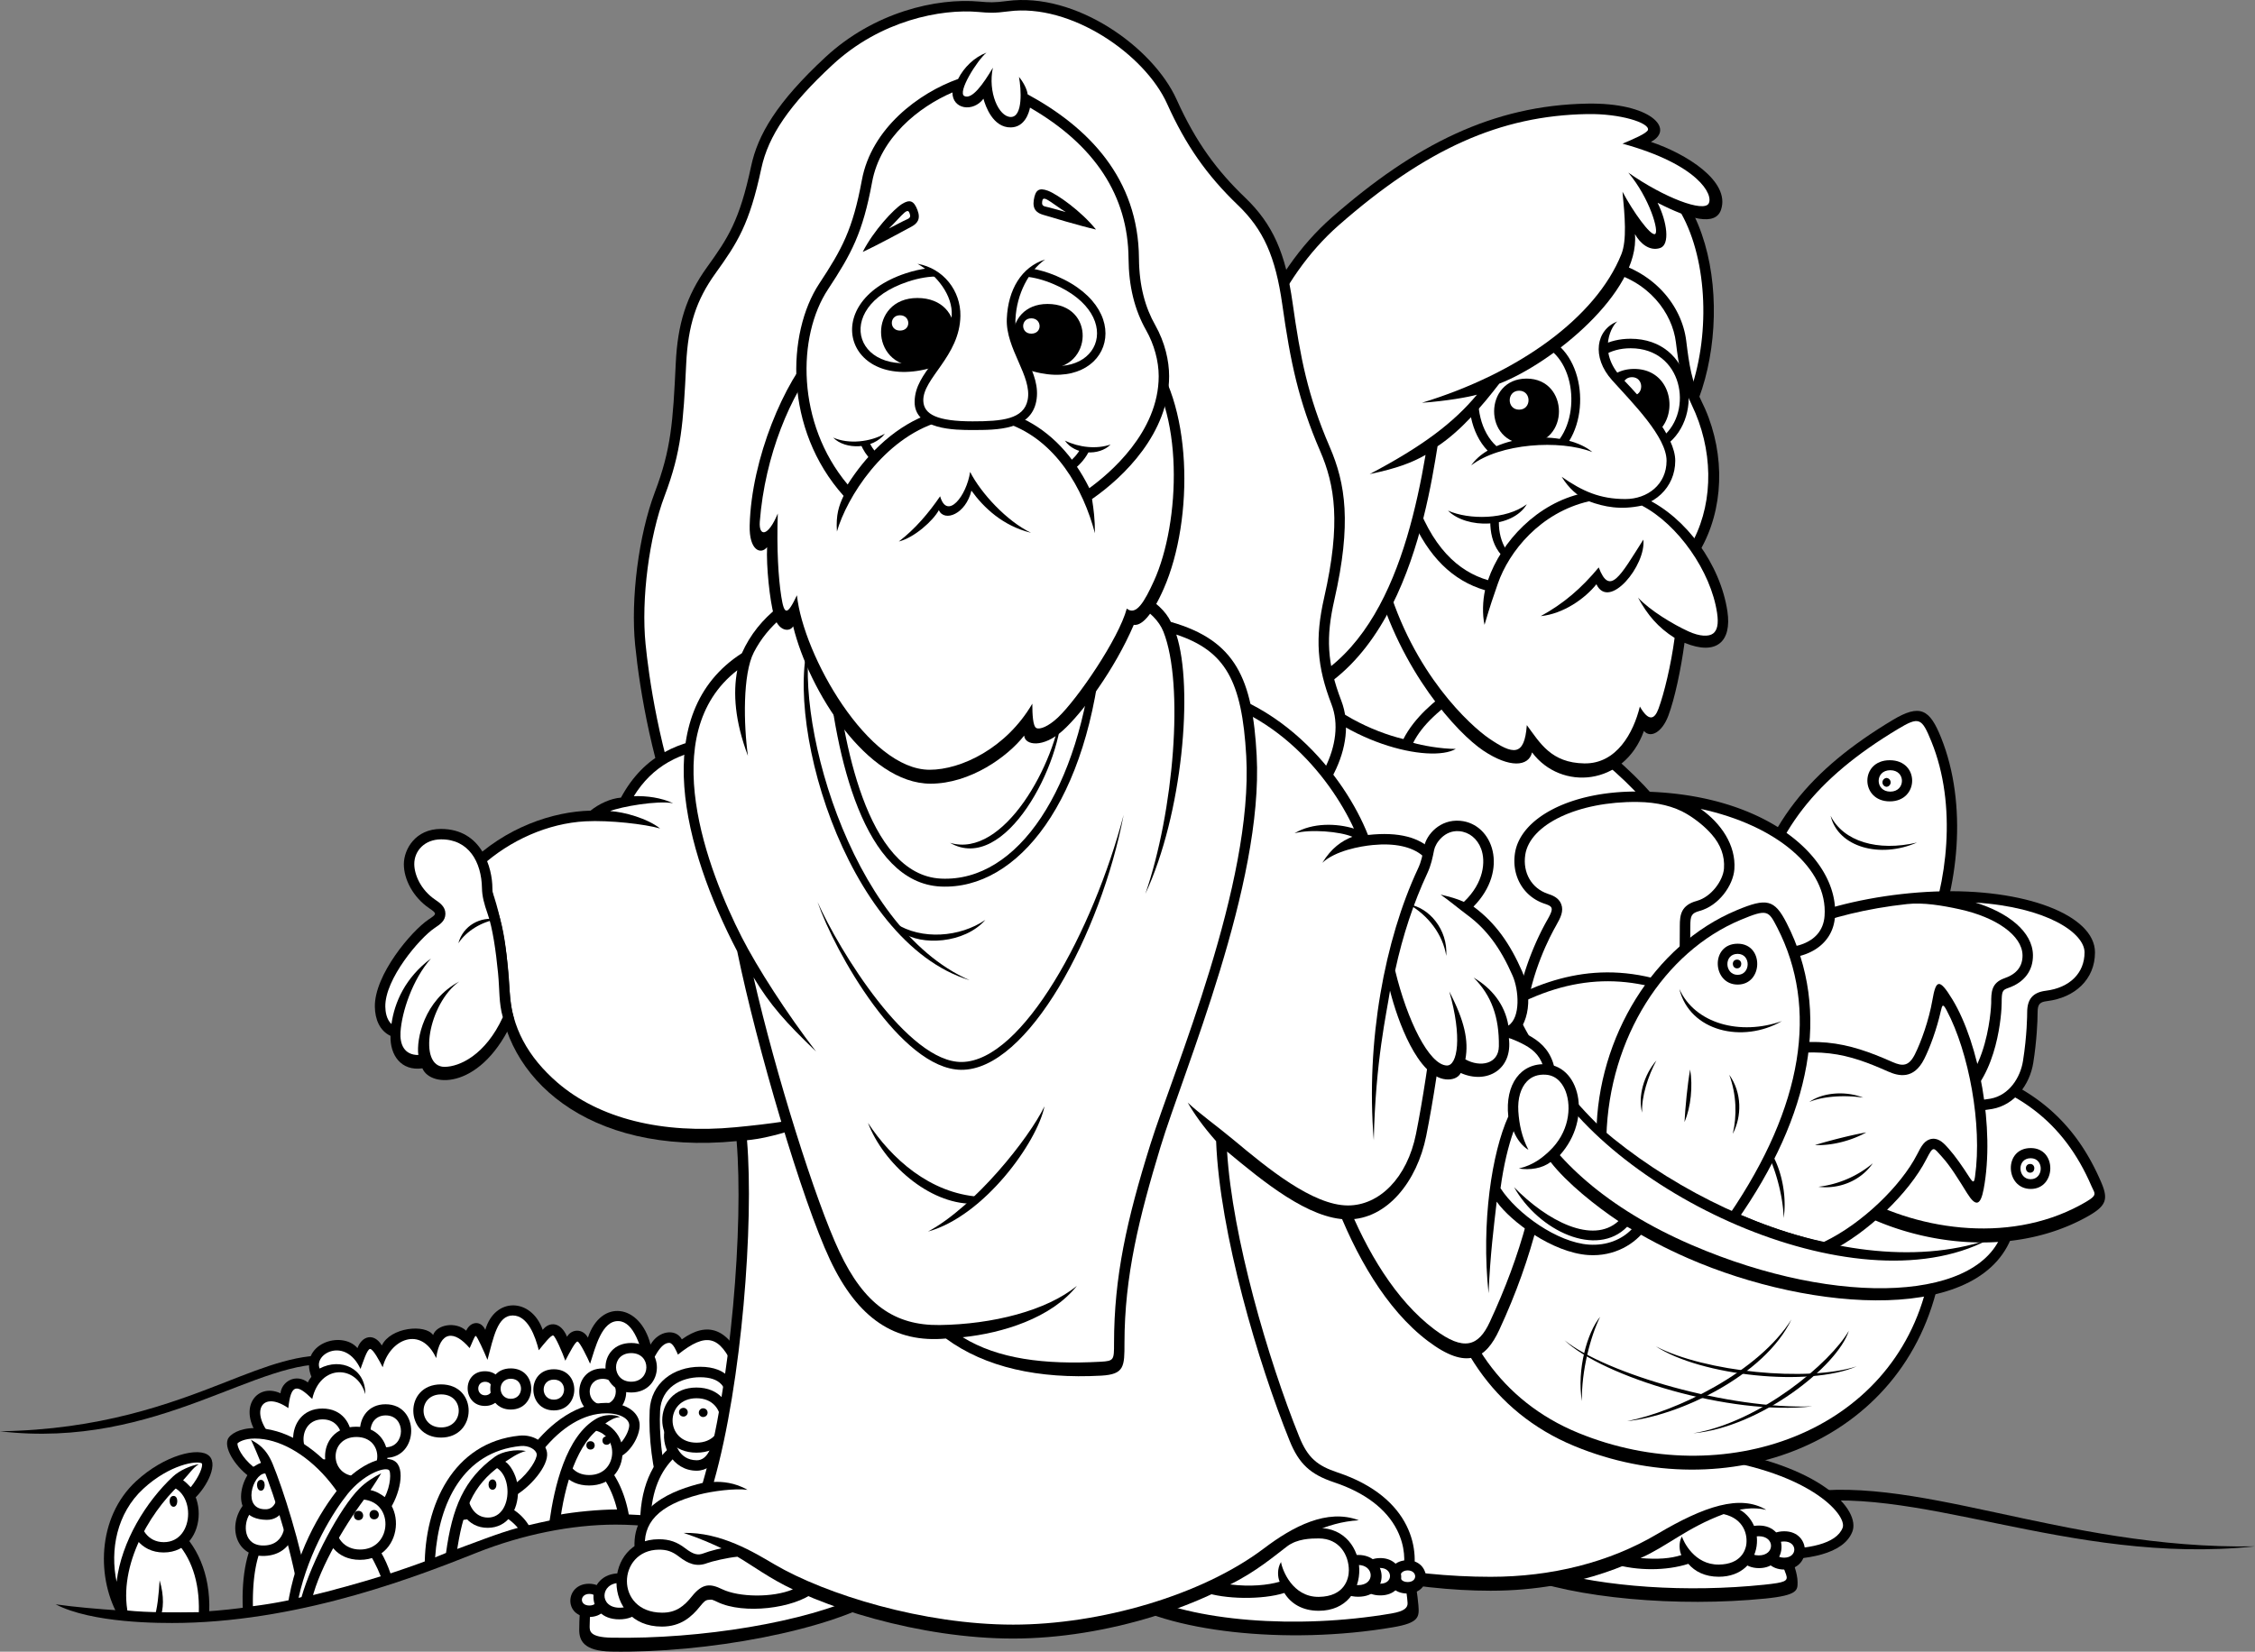 <svg xmlns="http://www.w3.org/2000/svg" width="288" height="211.007"><rect width="100%" height="100%" fill="#808080" stroke="none"/><path d="M34.734 204.831c-3.672.637-7.504 1.082-11.406 1.164-3.773.082-11.555-.371-16.219-1.039 4.614 2.402 13.192 2.437 16.25 2.371 15.786-.336 30.489-6.172 37.559-8.98 5.805-2.305 12.098-3.575 17.723-3.575 6.226 0 14.718 1.61 19.34 3.664l.542-1.218c-1.582-.703-3.527-1.371-5.644-1.91l2.2-20.754c-2-5-4.774-5.778-7.997-3.446-.777-1.441-2.996-1.11-3.996.668-1.336-5.222-6.332-5.886-8-.89-.664-1.22-2.11-1.11-2.664-.11-.777-1.886-2.223-2-3.11-.886-1.445-4.114-6.109-4.223-7.332 0-.554-1.223-1.886-1.114-2.44.109-1.337-1.223-3.778-.777-4.224.555-1-1.442-5.441-1-6.55 1.332-1-1.664-2.555-1.22-3.11.336-2-2.332-7.554-.555-5.886 3.664-.168.222-.336.445-.446.722-1.5-1.164-3.332-.164-3.5 1.39-3.11-1.444-5.773 2.11-2.332 6.11.39 4 .91 16.223 1.242 20.723"/><path d="M0 182.85c12.785-.21 21.55-3.43 28.809-6.28 5.222-2.055 9.73-3.829 13.949-3.305l-.14 1.105c-9.478-1.187-22.33 10.852-42.618 8.48"/><path fill="#fff" d="M91.527 195.01c-4.265-.976-9.043-1.57-12.886-1.57-5.664 0-12.04 1.215-18.215 3.668-5.02 1.992-13.93 5.532-24.309 7.492l-1.347-20.937c-2.942-3.332-1.332-6.11 2.054-3.777.332-3.164 1.114-3.055 3.055-1.164 1-4.5 5.719-4.391 6.773-.614.059-3.277-3.105-4.722-5.828-3.277-.777-1.887 3.278-4.11 5.219.055.277-.72.836-2.555 1.223-2.555.386 0 1.222 1.555 1.609 2.336.89-3.559 4.887-5.39 6.832-1.168.5-3.555 2.332-3.555 4.273-1.277.282-.555.614-1.555.782-1.555.164 0 1.11 2.11 1.496 3.055.777-2.891 1.277-5.668 3.222-5.668 1.942 0 2.887 2.668 3.333 4.445.667-.832 1.554-1.945 1.832-1.89.277.058 1.222 2.277 1.554 3.222.555-1.055 1.278-2.445 1.555-2.445.277 0 1.332 2.168 1.61 2.836.667-2.055 1.5-5.57 3.667-5.446 1.887.114 2.887 3.11 3.555 6.555.887-1.723 1.719-3.777 2.887-3.777.5 0 .941 1.113 1.109 1.5 3.664-2.942 5.332-2.387 7.164 1.668l-2.219 20.289"/><path d="M41.18 179.944c-5.07 0-4.914 7.832 0 7.832s5.066-7.832 0-7.832"/><path fill="#fff" d="M41.21 181.327c-3.312 0-3.21 5.121 0 5.121 3.212 0 3.313-5.12 0-5.12"/><path d="M49.242 179.397c-4.433 0-4.297 6.848 0 6.848s4.434-6.848 0-6.848"/><path fill="#fff" d="M49.266 180.82c-2.637 0-2.555 4.07 0 4.07 2.55 0 2.632-4.07 0-4.07"/><path d="M45.5 182.265c-5.395 0-5.227 7.66 0 7.66 5.23 0 5.395-7.66 0-7.66"/><path fill="#fff" d="M45.523 183.577c-3.601 0-3.492 5.004 0 5.004 3.497 0 3.606-5.004 0-5.004"/><path d="M56.32 176.858c-4.785 0-4.636 6.797 0 6.797 4.64 0 4.785-6.797 0-6.797"/><path fill="#fff" d="M56.344 178.136c-3.043 0-2.95 4.222 0 4.222 2.945 0 3.039-4.222 0-4.222"/><path d="M61.934 175.179c-2.989 0-2.895 4.433 0 4.433 2.894 0 2.988-4.433 0-4.433"/><path fill="#fff" d="M61.96 176.526c-1.19 0-1.151 1.727 0 1.727 1.15 0 1.188-1.727 0-1.727"/><path d="M65.234 174.815c-3.539 0-3.43 5.258 0 5.258 3.434 0 3.543-5.258 0-5.258"/><path fill="#fff" d="M65.238 176.136c-1.761 0-1.71 2.566 0 2.566 1.711 0 1.77-2.566 0-2.566"/><path d="M70.734 174.925c-3.543 0-3.433 5.258 0 5.258 3.43 0 3.54-5.258 0-5.258"/><path fill="#fff" d="M70.738 176.249c-1.765 0-1.71 2.562 0 2.562 1.711 0 1.766-2.562 0-2.562"/><path d="M76.98 174.82c-4.058 0-3.933 6.023 0 6.023 3.934 0 4.06-6.024 0-6.024"/><path fill="#fff" d="M76.98 176.151c-2.253 0-2.187 3.274 0 3.274 2.188 0 2.258-3.274 0-3.274"/><path d="M80.613 171.57c-4.445 0-4.308 6.323 0 6.323 4.309 0 4.446-6.324 0-6.324"/><path fill="#fff" d="M80.617 172.862c-2.625 0-2.543 3.653 0 3.653 2.54 0 2.621-3.653 0-3.653"/><path d="M89.414 174.608c-3.441 0-6.273 2.114-6.441 5.555-.168 3.445.386 7.723 1.277 10.277l7.887.168c1.054-3.277 1.722-7.062 2-11.054.191-2.832-1.168-4.946-4.723-4.946"/><path fill="#fff" d="M89.414 175.944c-2.441 0-4.969 1.324-5.11 4.285-.14 2.856.247 6.418.934 8.899l5.914.125c.84-2.895 1.391-6.258 1.653-9.793.168-2.246-.813-3.516-3.39-3.516"/><path d="M86.137 184.44c-2.278 1.723-4.328 4.723-4.387 10.055 2.89.113 8.164.836 10.61 1.336.554-3.223.94-7.223.163-11.168l-6.386-.223"/><path fill="#fff" d="m91.39 185.96-4.8-.168c-2.028 1.7-3.184 4.203-3.445 7.453 2.457.184 5.757.617 8.109 1.023.445-3.12.488-5.859.137-8.308"/><path d="M84.973 182.331c-.723 2.223.886 5.555 3.996 5.555 2.445 0 3.722-2.887 3.39-5.555h-7.386"/><path fill="#fff" d="M86.145 183.663c.039.598.48 2.852 2.824 2.89 1.472.024 2.008-1.972 2.086-2.89h-4.91"/><path d="M88.953 177.26c-5.832 0-5.832 8.321 0 8.321 5.836 0 5.836-8.32 0-8.32"/><path fill="#fff" d="M88.96 178.628c-4.081 0-4.081 5.676 0 5.676 4.08 0 4.08-5.676 0-5.676"/><path d="M87.324 180.972c-.8 0-.8-1.114 0-1.114a.559.559 0 0 1 0 1.114m2.446.054a.558.558 0 0 1 0-1.113c.8 0 .8 1.113 0 1.113m-17.957 6.637c-1.114 1.89-1.946 5.168-2.114 7.61 2.223-.723 7.942-1.278 10.719-1.055-.277-2.164-1.11-4.832-2.664-6.72l-5.942.165"/><path fill="#fff" d="M78.809 192.835c-.368-1.512-.961-2.914-1.707-3.988l-4.473.128c-.578 1.215-1.082 2.91-1.371 4.563 2.21-.406 5.226-.691 7.55-.703"/><path d="M75.234 181.405c-5.379 0-5.691 8.371 0 8.371 5.688 0 5.688-8.37 0-8.37"/><path fill="#fff" d="M75.246 182.67c-3.707 0-3.922 5.77 0 5.77s3.922-5.77 0-5.77"/><path d="M75.41 185.183c-.683 0-.722-1.067 0-1.067.723 0 .723 1.067 0 1.067m2.055-.61c-.684 0-.723-1.066 0-1.066.722 0 .722 1.066 0 1.066"/><path d="M81.695 181.999c-.054-1.399-1.441-2.777-4.273-2.777-7.168 0-13.61 9.496-14.496 17.828 2.453-.801 5.828-1.66 8.543-2.207.61-5.164 2.285-10.68 5.508-12.68.886.5 1.941 2.223 1.832 4.113 1.664-.558 2.941-2.836 2.886-4.277"/><path fill="#fff" d="M76.273 181.179c.856-.465 2.145-.551 2.922-.145-.664.04-1.258.371-1.886.816.777.407 1.703 1.274 2.035 2.422.68-.812 1.039-1.738 1.02-2.222-.028-.746-1.048-1.496-2.942-1.496-5.86 0-11.274 7.394-13.063 15.21 2.075-.734 3.954-1.109 5.836-1.515.578-4.059 2.032-10.86 6.078-13.07"/><path d="M67.906 195.589c-.668-1.594-2.183-2.961-3.851-3.406l-5.664.738c-1.184 1.074-1.961 3.965-1.926 6.554 3-1.109 8.887-3.183 11.441-3.886"/><path fill="#fff" d="M66.137 195.186c-.602-.726-1.492-1.406-2.192-1.644l-4.894.637c-.465.64-.985 2.296-1.196 3.902 2.497-.898 5.758-2.215 8.282-2.895"/><path d="M62.281 185.925c-5.222 0-5.222 9.258 0 9.258 5.223 0 5.11-9.258 0-9.258"/><path fill="#fff" d="M62.32 187.222c-3.48 0-3.48 6.652 0 6.652 3.367 0 3.297-6.652 0-6.652"/><path d="M62.91 189.003c-.687 0-.687 1.312 0 1.312.664 0 .653-1.312 0-1.312"/><path d="M65.535 191.218c2.11-1.11 4.559-3.942 4.332-5.63-.183-1.37-1.785-2.355-3.515-2.183-8.516.852-12.145 8.961-12.11 16.778 1.188-.41 3.113-1.149 4.035-1.485.817-5.738 2.04-8.922 5.703-11.515.852.925 1.407 2.37 1.555 4.035"/><path fill="#fff" d="M63.21 186.093c.927-.668 2.657-.985 3.954-.727-1.11.297-1.926.926-2.629 1.371.63.371 1.313 1.621 1.496 2.617 1.57-1.254 2.594-2.996 2.516-3.586-.078-.566-.996-1.144-2.063-1.035-7.332.73-10.425 7.254-10.91 14.223l1.39-.566c.79-5.762 2.278-9.422 6.247-12.297"/><path d="M32.992 195.772c-1.664 2.336-2.219 6.336-1.941 10.446 3.554-.39 7.605-1.332 9.883-1.89-.11-2.056-1.442-6.942-3.72-9.056l-4.222.5"/><path fill="#fff" d="m36.71 196.675-2.933.347c-1.136 1.836-1.53 4.97-1.476 8.172a58.796 58.796 0 0 0 7.273-1.383c-.355-2.183-1.453-5.48-2.863-7.136"/><path d="M31.105 192.218c-2.109 2.722-1 6.722 2.72 6.554 3.663-.164 4.945-3.941 3-7.777l-5.72 1.223"/><path fill="#fff" d="M33.766 197.44c2.855-.105 2.93-3.226 2.27-4.91l-4.134.883c-.867 1.25-.863 4.129 1.864 4.027"/><path d="M33.77 186.831c-2.61.023-5.274 7.25.277 7.332 3.832.055 3.332-7.367-.277-7.332"/><path fill="#fff" d="M33.836 188.237c-1.566.07-3.004 4.696.168 4.574 2.082-.078 1.777-4.66-.168-4.574"/><path d="M22.941 195.495c2.5 2.336 4.164 6.277 3.723 11.332-3.055.055-8.055.113-11.61-.387-.831-3.39-.386-7.777 2.278-11.5l5.61.555"/><path fill="#fff" d="M25.395 205.96c.113-3.98-1.024-7.098-3.06-9.184l-4.339-.43c-1.89 2.704-2.324 6.368-1.824 9.387 2.766.297 6.21.266 9.223.227"/><path d="M20.902 188.44c-6.039 0-5.972 9.891 0 9.891 5.97 0 5.97-9.89 0-9.89"/><path fill="#fff" d="M20.918 189.757c-4.2 0-4.148 7.258 0 7.258s4.148-7.258 0-7.258"/><path d="M22.164 191.108c-.723 0-.61 1.387 0 1.387s.668-1.387 0-1.387m11.164-2.054c-.723 0-.613 1.386 0 1.386.61 0 .664-1.386 0-1.386"/><path d="M24.441 191.776c1.664-1.281 3.555-4.558 2.278-5.777-1.278-1.223-5.723-.11-9.328 3.219-5.055 4.668-5.11 12.61-2.055 17.61H16.5c-1.664-6.22 2.332-13.333 6.496-17.22.668.778 1 1.332 1.445 2.168"/><path fill="#fff" d="M22.09 188.632c.86-.805 2.297-1.414 3.297-1.578-.836.554-1.114 1.109-2 2.054.332.223.582.5.972.887 1.125-1.398 1.578-2.684 1.426-3.039-.594-.398-4.098.11-7.492 3.242-3.39 3.133-4.258 7.828-3.402 11.879.613-5.16 3.773-10.246 7.199-13.445"/><path d="M20.441 206.772c.446-1.164.555-2.832-.054-4.886-.11 1.722-.278 3.722-.723 4.886h.777m27.731-4.702c-.223-10.368-8.145-19.63-15.621-19.63-2 0-3.25.82-3.48 1.485-.446 1.277 1.202 3.683 3.034 4.906l1.5-1.277c1.442 3.386 3.942 11.554 4.72 17.273l9.847-2.758"/><path fill="#fff" d="M34.828 187.03c-.855-2.074-1.965-2.625-2.777-3.105.46.96.886 2.015 1.277 2.96-.5.169-.703.391-.98.5-1.496-1.23-2.055-2.538-2.02-2.988.172-.175.863-.62 2.223-.62 6.078 0 13.543 7.628 14.238 17.296l-7.379 2.067c-.988-5.782-3.277-12.965-4.582-16.11"/><path d="M41.934 196.44c-1.778 1.5-3.278 4.555-3.887 8.5 2.777-.554 9.105-2.168 12.05-3.222-.554-1.887-1.445-3.778-2.722-5.168l-5.441-.11"/><path fill="#fff" d="M48.629 201.378c-.453-1.176-1.234-2.695-1.875-3.504l-4.309-.09c-1.144 1.156-2.258 3.746-2.851 6.082 2.593-.605 6.59-1.715 9.035-2.488"/><path d="M45.969 190.163c-5.91 0-5.989 9.11 0 9.11 5.984 0 6.285-9.11 0-9.11"/><path fill="#fff" d="M45.988 191.546c-4.16 0-4.21 6.41 0 6.41 4.215 0 4.426-6.41 0-6.41"/><path d="M45.781 194.206c-.773 0-.785-1.191 0-1.191.782 0 .82 1.191 0 1.191m2-.109c-.773 0-.785-1.192 0-1.192.782 0 .82 1.192 0 1.192"/><path d="M49.652 192.995c1.332-1.832 2.278-5.496.668-6.387-1.61-.89-4.886.852-6.941 3.387-2.61 3.223-5.664 8.5-6.664 15.277l3.11-.886c1-4.278 4.663-10.278 7.109-13.391 1.054.39 2.054 1.113 2.718 2"/><path fill="#fff" d="M45.883 190.175c-2.45 2.449-6.055 9.25-7.375 13.86l-.375.089c1.34-6.094 4.543-11.14 6.281-13.29 1.961-2.421 4.55-3.433 5.227-3.058.332.184.27 2.035-.504 3.48-.485-.37-1.075-.741-1.817-.89.407-.59 1-1.555 1.371-2.148-.964.484-1.957 1.105-2.808 1.957"/><path d="M288 197.55c-24.879.445-43.98-9.848-59.383-6.59v1.332c15.403-3.258 35.54 7.777 59.383 5.258m-94.297 3.668c7.445 3 20.66 4.11 31.766 3 4.222-.422 4.11-1.11 4.11-2.11 0-1-.556-2.777-1.22-3.777-6.222.332-20.66-.223-27.21-1.113l-7.446 4"/><path fill="#fff" d="M227.59 199.698c-6.63.25-19.86-.3-26.188-1.101l-3.82 2.015c7.328 2.133 17.856 2.867 27.758 1.836 2.664-.281 3.055-.453 2.777-1.285-.168-.5-.36-.91-.527-1.465"/><path d="M219.14 116.67c3.036 17.337 2.665 49.884-.89 68.329 14.55 2.11 19.363 7.969 18.328 10.664-2.223 5.777-18.55 3.223-23.656 1.555-3.113 1.89-10.774 6-22.55 6-9.77 0-22.321-2.332-33.653-7.446-7.551-19.105-10.215-55.324-9.551-72.656.668-17.332 10.441-36.219 29.988-37.328 19.739-1.125 39.489 16.629 41.985 30.883"/><path fill="#fff" d="M216.762 186.124c14.066 1.547 19.215 7.398 18.57 9.059-1.61 4.152-14.55 2.753-20.68.98 3.63-2.148 7.524-4.094 10.93-3.277-3.332-2-7.91-.477-13.91 3.078-6.117 3.629-13.492 5.476-21.3 5.476-10.388 0-22.532-2.207-32.606-6.66-7.13-18.539-9.965-53.37-9.266-71.613.64-16.613 9.902-34.98 28.73-36.05 18.54-1.052 38.145 15.78 40.598 29.784 3.035 17.348 2.434 51.063-1.066 69.223"/><path d="M227.879 195.624c-3.668 0-3.52 4.89 0 4.89 3.516 0 3.516-4.89 0-4.89"/><path fill="#fff" d="M227.86 196.925c-1.81 0-1.739 2.07 0 2.07 1.738 0 1.738-2.07 0-2.07"/><path d="M224.652 194.89c-4 0-3.836 5.441 0 5.441s3.836-5.441 0-5.441"/><path fill="#fff" d="M224.621 196.257c-2.18 0-2.09 2.449 0 2.449s2.09-2.45 0-2.45"/><path d="M191.445 132.893c-12.734 14.368-11.55 43.106 9.63 51.844 19.347 7.985 42.35-.148 46.644-21.625l-56.274-30.219"/><path fill="#fff" d="M201.582 183.061c18.488 7.579 40.27.079 44.621-19.253l-54.437-29.23c-11.414 14.269-10.184 40.284 9.816 48.483"/><path d="M207.813 181.554c6.55-.668 17.546-5.778 20.988-13-4.254 6.777-14.77 11.777-20.988 13m28.32-11.555c-1.446 4.555-11.328 12.332-19.88 13.11 8.587-1.446 17.548-9.036 19.88-13.11"/><path d="M199.813 171.222c4.886 4.664 21.214 9.664 31.656 8.441-10.524.418-26.305-4.137-31.656-8.441m11.664.777c5.773 3.777 19.546 5.223 25.656 2.555-6.332 2.039-19.399.703-25.656-2.555"/><path d="M204.367 168.222c-1.664 2-3 6.777-2.332 10.777-.074-3.852 1.11-8.332 2.332-10.777m11.219-7.481c15.93 6.961 38.11 8.527 41.613-3.555 2.113-7.289-5.941-17.257-26.656-27.257-15.453-7.457-31.988-8.887-36.281-3.852-6.184 7.254-2.075 24.441 21.324 34.664"/><path fill="#fff" d="M216.117 159.073c18.785 8.082 37.403 7.203 39.801-2.258 1.848-7.297-7.61-16.832-25.953-25.683-15.516-7.489-31.098-8.375-34.692-4.188-5.816 6.774-1.152 22.672 20.844 32.13"/><path d="M246.684 121.225c3.445-7.554 4.664-18.44 1.222-26.996-1.449-3.601-2.644-4.375-6.219-2.222-10.332 6.222-16.66 13.332-18.882 25.441l23.879 3.777"/><path fill="#fff" d="M246.668 94.725c-1.23-3.015-1.54-3.234-4.297-1.574-10.523 6.332-15.816 13.133-17.984 23.2l21.484 3.398c2.805-6.774 4.125-16.863.797-25.024"/><path d="M233.8 104.23c.962 4 6.294 5.48 11.032 3.406-5.035 1.183-9.402-.149-11.031-3.407m7.551-7.109c-3.848 0-3.778 5.258 0 5.258 3.777 0 3.851-5.258 0-5.258"/><path fill="#fff" d="M241.422 98.397c-2 0-1.961 2.735 0 2.735 1.965 0 2.004-2.735 0-2.735"/><path d="M240.945 99.386a.566.566 0 0 0 0 1.129.567.567 0 0 0 0-1.13m-6.59 53.727c8.329 5.664 21.77 8 31.989 2.446 2.664-1.45 2.984-2.266 1.996-4.56-3.11-7.218-8.66-13.44-21.324-15.773l-12.66 17.887"/><path fill="#fff" d="M265.707 153.94c2.348-1.277 1.879-1.328 1.41-2.41-3.539-8.222-9.578-12.82-19.512-14.832l-11.132 15.598c7.812 4.738 19.812 6.765 29.234 1.644"/><path d="M259.36 146.667c-3.516 0-3.266 5.223 0 5.223 3.265 0 3.394-5.223 0-5.223"/><path fill="#fff" d="M259.352 147.964c-1.805 0-1.676 2.683 0 2.683 1.68 0 1.742-2.683 0-2.683"/><path d="M259.285 148.698c-.754 0-.7 1.117 0 1.117.695 0 .723-1.117 0-1.117m2.168-20.805c3.555-.445 6.11-2.777 6.11-6.222 0-4.778-8.997-8.223-20.434-7.778-11.441.446-23.438 4.442-23.438 9.11 0 1.668 1.891 2.89 3.114 3.222-.336 3.668-.114 8-.114 10.223 0 2.223 1.27 3.93 2.887 4.442 5.035 1.593 20.215 1.632 24.879.777 2.86-.52 4.777-3.11 5.223-5.887.441-2.777.554-5.332.554-6.445 0-1.11.332-1.332 1.22-1.442"/><path fill="#fff" d="M245.89 140.847c8.005-.059 8.419-12.57 8.419-12.696 0-1.39 0-2.593 1.714-3.187 1.54-.531 2.309-1.52 2.286-2.938-.043-2.543-3.414-4.851-8.012-5.86-2.277-.5-4.668-.894-6.723-.671-10.308 1.113-18.547 4.715-18.547 7.508 0 .828 2.192 2.07 3.059 2.308-.242 2.68-.063 10.57-.063 11.137 0 1.504.805 2.809 1.957 3.172 2.91.922 9.989 1.273 15.91 1.227"/><path fill="#fff" d="M250.684 140.69c1.453-.09 2.675-.175 3.535-.332 2.402-.441 3.812-2.722 4.144-4.789.524-3.273.54-5.937.54-6.234 0-1.707.734-2.559 2.386-2.766 3.05-.379 4.941-2.258 4.941-4.898 0-2.48-4.796-5.778-13.93-6.367 4.153 1.285 7.29 3.707 7.34 6.699.032 1.926-1.035 3.484-3.183 4.222-.73.254-.812.446-.812 1.926 0 1.164-.465 9.168-4.961 12.54"/><path d="M233.688 159.89c4.777-2.332 10.109-7.446 12.328-11.778.933-1.816.89-1.554 2-.332 1.113 1.223 2.113 2.887 3.222 4.664 1.11 1.778 1.711 1.567 2.11-.554 1.441-7.668-.555-18.555-4-24.22-1.711-2.82-2.11-2.445-2.551.11-.445 2.555-1.445 5.336-2.223 6.89-.777 1.552-1.562 1.587-2.887 1-5.777-2.554-10.109-3.667-19.105-1.112l-6.773 18.554c4.109 2.223 10.773 5.332 17.879 6.778"/><path fill="#fff" d="M247.871 129.175c.192-.84.277-.989.754-.09 2.836 5.34 4.555 14.621 3.621 21.195-.11.79-.21.914-.734.098-.86-1.34-1.766-2.656-2.649-3.652-.52-.59-1.199-1.352-2.101-1.239-.957.121-1.367.914-1.93 2.016-2.031 3.96-6.996 8.816-11.883 11.152-6.453-1.383-12.043-3.933-15.601-5.789l6.25-17.203c8.52-2.305 12.507-1.004 17.547 1.227 1.34.593 3.277 1.066 4.62-1.625.708-1.414 1.575-3.739 2.106-6.09"/><path d="M224.469 145.28c2.554 1.832 3.89 6.664 3.332 10.332-.055-3.222-1.496-8.164-3.332-10.332m7.777 6.332c2.496.332 5.328-.668 6.942-3a13.265 13.265 0 0 1-6.942 3m-.446-5.332c2.11.11 4.665-.558 6.555-1.613-1.945.336-4.722 1.055-6.554 1.613m-.723-5.5c1.723-1.222 4.61-1.445 6.887-.555-2.223-.335-5.055-.222-6.887.555m-21.933-39.66c-8.684-.04-14.997 3.441-15.66 7.887-.442 2.93 1.109 5.554 3.773 6.441 1.101.367 1.222.559.336 2.113-.89 1.555-3.668 6.887-4.11 12.997l26.657 6.667c1.996-2.554 5.328-9.886 6.882-14.886 3.223.332 7.043-1.305 7.332-5.223.555-7.555-9-15.926-25.21-15.996"/><path fill="#fff" d="M215.46 104.003c1.255.75 2.376 1.7 3.153 2.594 1.153 1.316 1.68 2.777 1.567 4.351-.11 1.54-1.614 3.637-3.465 4.14-2.004.548-2.176 1.762-2.176 3.196 0 3.406-.125 11.594-.094 16.145l-19.523-4.883c.652-5.418 3.062-9.988 3.828-11.324.57-1 .98-1.832.645-2.711-.329-.864-1.164-1.141-1.715-1.328-2.067-.688-3.223-2.688-2.88-4.981.583-3.883 6.747-6.836 14.337-6.75 2.5.027 4.656.55 6.324 1.55"/><path fill="#fff" d="M217.203 103.339c9.656 2.082 16.27 7.61 15.824 13.68-.28 3.808-4.632 4.351-6.902 3.902-1.418 4.558-4.676 11.965-6.543 14.789l-3.754-.938c-.058-5.71.055-15.183.055-16.472 0-1.332.144-1.64 1.183-1.926 2.446-.664 4.293-3.258 4.442-5.332.219-3.059-1.7-5.867-4.305-7.703"/><path d="m218.031 154.05 3.352-24.453c-10.836-6.957-19.14-6.211-26.344-3.067-2.289 1-2.898 1.926-1.652 4.692 1.332 2.96 9.91 16.457 24.644 22.828"/><path fill="#fff" d="M194.453 130.811c-1.238-2.394-.02-2.808 1.063-3.28 8.199-3.579 15.972-2.75 24.597 2.57l-3.07 22.648c-9.531-4.254-18.027-13.121-22.59-21.938"/><path d="M203.89 144.722c.15-12.145 7.274-24 17.919-28.442 3.812-1.59 4.812-1.402 6.367 1.633 5.777 11.254 3.11 24.586-6.367 38.07-4.887-2.222-13.254-6.261-17.918-11.261"/><path fill="#fff" d="M226.992 118.518c-1.133-2.203-1.25-2.433-4.672-1.007-9.77 4.078-16.808 15.074-17.156 27.652 4.492 4.559 12.024 8.242 15.734 9.953 9.403-13.824 11.36-26.328 6.094-36.598"/><path d="M221.93 120.561c-3.516 0-3.266 5.22 0 5.22 3.265 0 3.394-5.22 0-5.22"/><path fill="#fff" d="M221.922 121.858c-1.805 0-1.676 2.68 0 2.68 1.68 0 1.742-2.68 0-2.68"/><path d="M221.855 122.593c-.753 0-.699 1.117 0 1.117.7 0 .723-1.117 0-1.117m-7.378 3.746c1.332 5.441 8.105 6.996 13.101 4.11-5.328 1.886-11.105.331-13.101-4.11m6.828 18.511c1.164-2.238 1.191-5.242-.453-7.55.949 2.59.988 5.261.453 7.55m-6.165-1.511c.825-1.946 1.07-4.574.72-6.711-.348 1.941-.618 4.797-.72 6.71m-5.413-1.195c-.563-2.035.214-4.824 1.824-6.664-1.07 1.977-1.93 4.676-1.824 6.664"/><path d="M196.816 135.929c8.118 16.07 39.88 31.43 57.067 22.472-18.953 6.293-46.11-7.289-57.067-22.472"/><path d="M166.16 135.003c.445 8.332 5.48 28.238 16.219 36.328 5.023 3.789 7.39 2.254 9.105-1.441 4.332-9.336 6.36-18.028 7.22-27.555.612-6.781-.724-8.89-4.442-10.555-4.223-1.887-12.774-2.555-16.106-2.887l-11.996 6.11"/><path fill="#fff" d="M183.18 169.823c3.773 2.84 5.644 2.192 7.093-.941 3.989-8.61 6.188-16.524 7.102-26.668.594-6.567-.723-7.903-3.66-9.215-3.633-1.625-11.07-2.336-14.645-2.68l-.656-.062-10.863 5.535c.73 8.906 5.785 26.629 15.629 34.031"/><path d="M192.633 142.632c-2.074 4.59-3.48 13.48-2.52 22.59.223-5.11.668-8.442 1.04-11.704 1.777 2.52 7.117 6.508 11.699 6.817 3.332.219 5.996-1.41 7.402-3.41-3.406-2.145-7.7-5.11-11.477-8.887 4.664-4.59 3.203-11.766-1.257-12.074-3.258-.219-5.333 2.52-4.887 6.668"/><path fill="#fff" d="M193.914 141.948c-.101-1.617.316-2.984 1.102-3.8.609-.633 1.422-.919 2.414-.852 1.554.105 2.261 1.398 2.543 2.16.746 2.02.441 5.23-2.13 7.633-.835.777-1.972 1.746-3.859 2.191 1.387.223 2.996 0 4.051-.836 2.055 2.668 5.832 5.668 8.664 7.555-3.277 3-9.105 0-13.328-4.332 3.168 5.613 10.55 9.055 14.442 5.055l.582.32c-1.258 1.305-3.184 2.113-5.457 1.96-4.028-.269-9.184-3.944-11.297-7.202.394-2.93.996-5.41 1.675-7.297.387 1 1.11 1.945 1.887 2.387-.832-1.61-1.176-3.22-1.289-4.942"/><path d="M187.598 88.12c-3.778 2.445-6 4.555-7.11 6.777 1.11.332 3.555.778 5.442.778-3.22 1.886-14.77-.668-21.434-8.887l12.883-12.113 10.219 13.445"/><path fill="#fff" d="m185.68 87.8-8.465-11.137-10.875 10.219c3.773 4.144 8.867 6.554 12.898 7.535 1.387-2.719 3.942-4.895 6.442-6.617"/><path d="M206.477 19.46c13.55 2.555 15.105 23.887 8.996 34.664-4.664-5.332-11.66-14.445-15.66-19.332l6.664-15.332"/><path fill="#fff" d="M215.18 51.737c3.066-6.87 3.195-16.699.136-23.3-1.285-2.766-3.703-6.196-8.058-7.426l-5.899 13.57c1.297 1.594 10.993 13.816 13.82 17.156"/><path d="M205.035 33.237c6.11 1.223 9.774 5.778 10.328 10.332.38 3.106.7 5.196 1.887 7.555 5.887 11.664.668 27.773-16.66 27.773-13.992 0-24.004-8.023-23.766-19.332.266-12.582 14.106-23.773 28.211-26.328"/><path fill="#fff" d="M216.063 51.725c-1.243-2.566-1.637-4.82-2.024-7.996-.45-3.687-3.414-7.906-9.023-9.132-12.766 2.414-26.727 12.593-26.86 25-.093 8.484 6.668 17.859 22.434 17.968 15.89.11 20.91-14.57 15.473-25.84"/><path d="M190.336 66.268c-.074 2.297.52 5.63 5.11 6.594-3.258-1.554-4.145-4.148-4-6.594h-1.11"/><path d="M184.93 65.233c2.37 2.367 8.218 2.297 10.07-.816-2.664 2-7.402 2-10.07.816m27.86-8.363c5.038-3.707 3.464-13.594-4.544-13.594-1.43 0-2.652.317-3.672.852-.11 1 .348 2.55 1.535 3.996 1.184 1.445 4.98 5.117 6.68 8.746"/><path fill="#fff" d="M212.363 55.788c3.946-3.277 2.532-11.297-4.105-11.297-1.356 0-2.488.336-3.406.895.293 2.367 5.55 7.07 7.511 10.402"/><path d="M211.852 55.054c2.578-2.45 1.5-7.922-3.141-7.922-1.098 0-1.992.304-2.691.8a52.486 52.486 0 0 1 5.832 7.122"/><path fill="#fff" d="M208.43 48.183c-1.563 0-1.582 2.37 0 2.37 1.578 0 1.562-2.37 0-2.37"/><path d="M200.418 56.323c1.16.309 2.176.777 2.95 1.43-4.145-1.63-11.848-1.113-15.473 1.703.507-.742 1.226-1.371 2.097-1.887-4.304-4.469-2.68-15.027 4.738-15.027 6.797 0 8.723 8.863 5.688 13.781"/><path d="M199.45 60.91c2.663 1.85 4.878 2.843 8.14 2.843 2.812 0 5.258-1.852 5.258-4.89 0-3.036-4.297-7.333-6.961-10.294-2.668-2.965-2.04-6.472.699-7.508-.57.297-2.8 3.758.61 7.297 2.874 2.98 6.761 7.387 6.761 10.504 0 3.422-2.738 6-6.367 6-3.754 0-6.328-1.031-8.14-3.953"/><path fill="#fff" d="M199.207 56.07c-2.621-.423-5.703-.094-8.086.929-4.035-3.645-2.8-13.363 3.617-13.363 5.922 0 7.45 8.293 4.469 12.433"/><path d="M194.965 48.366c-5.492 0-5.55 8.34 0 8.34s5.488-8.34 0-8.34"/><path fill="#fff" d="M194.016 49.913c-1.594 0-1.61 2.422 0 2.422 1.613 0 1.593-2.422 0-2.422"/><path d="M202.184 63.01c-5.848 1.262-10.442 6.15-12.145 11.11-3.773-1.11-7.254-4.148-9.55-11.184-.962 1.11-3.63 7.036-4.813 11.184 3.183 11.629 10.441 19.555 13.773 21.777 3.332 2.223 5.774 2.075 6.219.223 3.703 4.961 11.773 4.293 14.289-2.742.816.96 2.297.222 3.11-1.926.816-2.148 1.628-6 2.074-9.332 4.148 1.703 6.039-.219 5.48-4-.89-6-5.258-12-10.441-14.441-2.59.886-5.407.593-7.996-.668"/><path fill="#fff" d="M191.3 74.554c1.427-4.102 5.41-9.07 11.634-10.512 1.988.734 4.058 1.125 6.761.547 4.598 2.398 8.817 8.383 9.606 13.726.207 1.391.023 2.2-.5 2.61-.551.43-1.727.394-3.153-.262-1.945-.887-4.894-2.652-6.449-4.32 1.223 2.222 2.512 3.77 4.676 5.156-.46 3.473-1.34 7.098-2.055 9.035-.515 1.41-1.27 1.66-2.382-.27-.813 3.336-2.961 7.336-7.106 7.262-4.23-.074-5.629-2.593-7.332-4.89-.297 4.074-1.777 3.78-4.813 1.707-2.332-1.594-9.742-8.254-13.125-20.22.82-2.741 2.153-5.94 3.176-8.058 2.176 5.047 5.278 8.114 9.426 9.336-.297 1.332-.363 3.09-.066 4.422.738-2.52 1.113-3.566 1.703-5.27"/><path d="M196.777 78.714c2.887-.297 5.63-2.223 7.11-4.074 1.629 3.406 6.367-2.446 5.996-5.704-2.961 4.664-4.293 7.258-5.7 3.555-2.222 2.668-4.445 4.594-7.406 6.223m12.032-48.809c.668 7.442-10.66 16.551-17.325 19.106-2.222 2.89-4.886 6-7.886 8-1.446 9-5.551 33.996-25.766 33.996-4.738-17.332-4.328-48.68 12.29-63.25 10.648-9.332 20.581-14.297 32.581-14.52 8.14-.148 11.254 3.262 8.145 4.89 4.441 1.481 10.18 5 8.957 8.665-.711 2.137-3.996 1.223-8.106-.887 1.223 2.442 1.606 5.352.332 5.778-1.332.44-2.554-.56-3.222-1.778"/><path fill="#fff" d="M182.066 58.116c-2.32 13.64-7.363 30.383-23.214 31.09C154.43 71.8 155.277 42.542 171 28.756c11.11-9.738 20.598-13.991 31.727-14.183 4.218-.074 7.898 1.11 7.75 2-.075.442-2 1.258-3.258 1.777 9.699 2.665 11.66 6.555 10.996 7.665-.668 1.109-5.594-.704-10.254-3.961 2.738 3.257 3.996 7.629 3.402 7.851-.59.219-2.812-2.89-4.144-5.41.297 3.113.582 6.188-.149 8-3.257 8.074-13.105 15.184-25.472 18.961 3.183-.223 6-.738 7.035-1.035-2.961 3.554-6.887 6.554-13.7 10.144 3.555-.738 5.43-1.488 7.133-2.449"/><path d="M125.105.202c-5.492-.496-13.476 1.336-19.699 7.113-6.219 5.774-8.625 9.914-9.476 13.922-1.48 6.965-2.961 9.184-5.625 12.887-2.668 3.703-3.758 7.258-4 12.297-.36 7.547-.59 10.96-2.664 16.441-2.075 5.48-3.114 13.63-2.52 19.555.594 5.926 2.223 15.555 5.926 24.738h75.523c6.961-4.445 10.918-11.945 8.739-17.629-1.868-4.86-1.957-8.183-.891-12.886 2.223-9.778 1.437-14.856-.594-19.555-2.812-6.516-3.754-11.418-4.734-18.367-.902-6.368-2.52-10.075-6.074-13.48-3.555-3.407-6.262-7.016-8.739-12.516-2.996-6.668-12.875-13.766-21.656-12.594-1.668.222-2.297.187-3.516.074"/><path fill="#fff" d="M170.063 90.003c-1.88-4.887-2.125-8.461-.946-13.66 2.168-9.535 1.363-14.383-.515-18.727-2.75-6.375-3.786-11.3-4.832-18.71-.868-6.13-2.407-9.571-5.676-12.708-3.957-3.793-6.66-7.66-9.031-12.93C146.214 6.933 136.738.39 128.797 1.452c-1.82.242-2.559.191-3.813.078-4.789-.433-12.546 1.074-18.668 6.762-5.476 5.082-8.191 9.039-9.082 13.223-1.52 7.136-3.05 9.5-5.847 13.39-2.465 3.422-3.516 6.668-3.75 11.578-.364 7.606-.617 11.207-2.75 16.852-1.989 5.25-3.012 13.219-2.438 18.95.383 3.847 1.684 13.694 5.504 23.534h74.219c6.367-4.215 9.758-10.957 7.89-15.816"/><path d="M113.07 203.886c-6.996 4.441-22.988 7.332-34.984 7.109-3.57-.066-4.11-1.445-4.11-2.777 0-1.336.114-3 .223-3.89 9.442-.333 23.102-1.778 32.766-3.997l6.105 3.555"/><path fill="#fff" d="M78.11 209.218c11.367.21 24.847-1.989 32.038-5.477l-3.402-1.996c-9.691 2.172-22.41 3.484-31.332 3.871-.059.805-.105 1.332-.105 2.156 0 .59 0 1.395 2.8 1.446"/><path d="M142.504 203.995c6.332 4.445 21.77 6.223 35.43 3.887 3.332-.567 3.332-1.332 3.222-2.774-.113-1.445-.445-3.222-.554-4-10.11.11-20.106-.777-29.989-3.336l-8.11 6.223"/><path fill="#fff" d="m150.914 199.222-5.601 4.308c6.886 3.574 20.25 4.668 32.398 2.594 1.676-.285 2.101-.746 2.059-1.36-.063-.89-.172-1.484-.305-2.32-10.434.035-19.793-1.02-28.55-3.222"/><path d="M63.758 126.67c.476 10.817 11.105 20.997 30.32 19.11.89 10.664-.664 31.106-4.332 43.66-3.664.891-9.332 2.922-8.66 8.778.441 3.89 6.328 6 16.77 3 6.773 4.11 19.66 8.11 31.542 8.11 11.883 0 24.88-4.22 32.207-9.665 3.668.887 13.329 2.664 18.66 2.332 1.223-3.664.223-10.664-9.44-13.887-2.602-.867-3.802-1.875-4.887-4.554-3.997-9.887-8.551-25.555-9.22-36.442 4.555 3.778 10.442 8.668 15.442 8.668 4.996 0 8.836-4.875 9.992-10.668 1.782-8.887 3.446-22.664 3.223-28.996-.223-6.332-2.664-10.332-10.66-9.445-2.89-7.332-11.55-18.883-25.547-19.551-11.55 6.219-40.871 9.219-57.309 7-4.886.445-9.554 2.219-12.55 7.777-1.332.11-2.778.778-3.887 1.664-4.777.114-10.887 2.11-15.66 6.891 2.218 3.11 3.715 9.777 3.996 16.219"/><path fill="#fff" d="M161.422 197.815c-7.957 6.02-20.98 9.735-32.024 9.735-11.476 0-23.914-3.84-30.496-7.703-2.597-1.524-6.824-4.13-11.597-4.016 4.035 1.352 7.168 3.066 9.11 4.398-7.474 2.188-13.638.817-14.005-2.164-.433-3.468 1.649-5.77 6.918-7.14 1.656-.43 4.586-.817 6.14-.594-1.613-.945-3.3-1.063-4.3-1.008 3.594-12.695 5.121-33.07 4.238-43.656 3.055-.277 8.168-1.777 11.559-3.887-3.832 1.223-8.961 1.84-13.016 2.227-9.375.902-17.46-1.114-22.785-5.73-3.715-3.223-5.871-7.079-6.074-11.665-.285-6.445-1.676-12.504-3.621-15.949 3.691-3.348 8.543-5.484 13.281-5.738 3.11-.168 7.613.36 9.555.914-1.61-1.278-4.551-2.11-6.383-2.223 1.387-.555 6.05-1.387 8.05-1-1.554-.719-3.355-.957-5.023-.902 2.328-3.766 5.82-5.762 10.899-6.254 8.054 1.066 19.492.937 30.648-.352 11.61-1.336 21.395-3.75 26.961-6.636 12.606.777 20.387 10.71 23.457 17.378-2.168-.667-5.254-.789-7.586.602 2.055-.555 5.832-.223 7.387.445-1.39.555-2.668 1.442-3.832 3.328 1.664-1.554 4.836-2.117 6.441-2.273 2.758-.27 5.004.195 6.38 1.383 1.456 1.258 2.222 3.492 2.339 6.828.223 6.371-1.504 20.23-3.195 28.687-1.13 5.649-4.703 9.149-8.688 9.149-4.512 0-10.336-4.809-14.57-8.344-2.223-1.851-4.496-3.469-5.903-4.8.813 1.406 1.926 3.007 3.63 4.933.46 11.785 5.382 28.36 9.386 38.266 1.195 2.953 2.633 4.296 5.7 5.32 3.91 1.3 6.687 3.414 8.034 6.11 1.075 2.144.993 4.077.782 5.218-4.504.063-12.032-1.191-16.278-2.102 2.887-2.054 6.329-4.14 10.606-4.382-4.055-1.535-8.438.804-12.125 3.597"/><path d="M179.734 199.327c-3.07 0-3.273 4.246 0 4.246 3.274 0 3.07-4.246 0-4.246"/><path fill="#fff" d="M179.785 200.624c-1.23 0-1.312 1.484 0 1.484 1.317 0 1.235-1.484 0-1.484"/><path d="M75.223 202.327c-3.07 0-3.278 4.246 0 4.246 3.273 0 3.066-4.246 0-4.246"/><path fill="#fff" d="M75.273 203.624c-1.234 0-1.312 1.484 0 1.484 1.317 0 1.235-1.484 0-1.484"/><path d="M79.086 200.999c-4.246 0-4.531 5.875 0 5.875s4.246-5.875 0-5.875"/><path fill="#fff" d="M79.14 202.222c-2.5 0-2.663 3.168 0 3.168 2.669 0 2.5-3.168 0-3.168"/><path d="M176.285 199.046c-3.445 0-3.676 4.77 0 4.77 3.68 0 3.45-4.77 0-4.77"/><path fill="#fff" d="M176.273 200.308c-1.613 0-1.722 2.015 0 2.015 1.727 0 1.618-2.015 0-2.015"/><path d="M173.465 198.647c-3.86 0-4.117 5.34 0 5.34 4.113 0 3.855-5.34 0-5.34"/><path fill="#fff" d="M173.45 199.929c-2.079 0-2.216 2.574 0 2.574 2.214 0 2.077-2.574 0-2.574"/><path d="M62.887 113.468c0-2.524-1.313-7.57-6.57-7.57-3.258 0-4.739 2.59-4.739 4.515 0 1.926 1.184 4.223 3.258 5.629 1 .676.937.734-.074 1.406-2.223 1.48-6.961 7.11-6.887 11.184.027 1.558.594 3.039 2 3.703-.074 2.445 1.332 4.52 4.074 4.148 1.035 2.52 7.68 2.762 11.68-6.425-.89-2.63-.422-8.942-2.074-13.7-.438-1.261-.668-2.074-.668-2.89"/><path fill="#fff" d="M56.777 136.292c1.926-.008 5.23-1.527 7.442-6.344-.524-1.824-.395-3.453-.61-5.64-.273-2.805-.695-5.758-1.312-7.508-.469-1.332-.723-2.305-.742-3.332-.055-3.36-1.696-6.262-5.239-6.239-2.062.012-3.421 1.446-3.406 3.184.016 1.348.828 3.273 2.676 4.527.578.395 1.305.883 1.3 1.793-.003.907-.675 1.352-1.382 1.825-1.902 1.269-6.36 6.511-6.293 10.05.008.61.137 1.614.785 2.219.387-2.777 1.766-5.934 5.043-8.379-2.387 2.723-3.719 6.832-3.887 9.387-.101 1.555.446 2.945 2.278 2.945-.278-2 .722-7 5.218-9.387-3.941 2.832-5.312 10.907-1.87 10.899"/><path d="M63.48 117.448c-2.109-.387-4.332.777-4.94 3.055 1.054-1.61 3.054-2.778 4.94-3.055m124.708-1.628c4.593-4.665 2.503-10.602-1.704-10.962-2.59-.222-4.293 1.778-4.59 3.258-.246 1.238-.335 1.867-.812 2.89-4.223 9.036-6.664 21.997-5.629 34.66.223-10.218 1.629-16.144 2.074-19.108.961 3.851 3.555 10.964 7.11 11.332.883.093 1.629-.22 1.922-.813 3.332 1.48 6.664-.445 6.148-4.445 2.293-.813 3.297-4.871 1.703-8.516-1.555-3.555-3.406-6.223-6.223-8.297"/><path fill="#fff" d="M192.645 131.022c1.59-1.05 1.332-4.57.542-6.37-1.558-3.563-3.343-5.954-5.789-7.759-1.046-.773-2.3-1.832-3.41-2.609 1.332.332 1.973.488 2.973.934 2.586-2.457 2.789-5.192 2.21-6.762-.484-1.313-1.53-2.16-2.8-2.27-1.898-.164-3.035 1.54-3.207 2.383-.203 1.016-.383 1.942-.875 3-1.738 3.723-3.14 7.93-4.105 12.414 1.539 6.387 4.332 12.047 6.59 12.137 1.386.055 1.992-3.672.324-9.45 1.941 3.723 2.5 6.278 2.054 8.665 1.887 1.055 4.243.613 4.278-1.664.054-3.723-.946-6.5-3.223-8.778 2.277 1.332 3.992 3.407 4.438 6.13"/><path d="M179.988 115.561c2.5.387 4.942 3.164 4.723 6.555-.445-2.777-2.332-5.168-4.723-6.555M94.746 83.452c-11.996 7.703-7.406 25.035-.594 38.07 2.52 12.297 8.293 31.848 11.848 39.403 3.555 7.554 8.293 10.668 14.809 10.074 5.035 3.703 11.847 5.184 19.843 4.742 2.961-.168 2.961-1.183 2.961-4.148 0-8.594 1.89-16.114 4.59-25.035 2.965-9.778 13.184-33.625 12.293-50.07-.527-9.763-2.664-14.665-10.957-17.036-2.668-5.629-15.848-7.703-26.805-7.703-10.957 0-23.695 2.074-27.988 11.703"/><path fill="#fff" d="M148.59 80.706c-2.211-5.594-15.027-7.621-25.856-7.621-14.082 0-22.886 3.36-26.453 10.246-1.441 2.785-1.312 9.234-.758 13.234-1.668-4.445-1.918-8.007-1.363-10.933-10.523 8.144-3.738 25.633.567 34.086 2 3.925 5.793 9.804 9.496 14.617-3.922-3.777-5.832-5.91-7.98-9.465 2.843 12.45 7.925 28.586 10.964 35.043 3.16 6.719 7.047 9.434 12.79 9.363 6.737-.086 13.694-1.832 17.546-5.015-3.258 4.144-9.559 6.054-14.594 6.574 4.504 2.773 10.426 3.527 17.63 3.129 1.702-.094 1.702-.242 1.702-2.371 0-8.43 1.614-15.735 4.649-25.422 2.949-9.406 13.164-33.293 12.234-49.61-.543-9.574-2.644-13.394-8.93-15.496 2.223 6.813.786 22.977-3.953 33.125 3.63-10.515 4.98-26.722 2.309-33.484"/><path d="M105.598 84.44c1.109 12.23 4.722 28.352 14.547 28.817 9.82.46 18.992-10.934 20.66-31.41l-35.207 2.593"/><path fill="#fff" d="M120.191 112.245c9.825.461 17.75-11.531 19.493-29.3l-32.98 2.429c.886 8.691 3.866 26.418 13.487 26.871"/><path d="M143.504 104.116c-3.887 14.777-12.883 31.453-20.66 31.555-6.883.086-15.66-14.223-18.434-20.446 2.219 6.446 10.66 21.344 18.324 21.446 8.551.11 17.883-17.446 20.77-32.555"/><path d="M103.742 80.675c-4.219 9.89 3.996 39.664 20.102 44.55-15.547-6.777-22.88-34.66-20.102-44.55"/><path d="M115.184 119.077c2.441 1.781 7.996 1.484 10.66-1.555-3.258 2.223-8.145 2.594-11.477.446l.817 1.109m20.433-28.883c.149 7.258-7.254 21.551-14.289 17.477 6.887 2.074 13.55-10.219 14.29-17.477"/><path d="M104.188 44.456c-4 4.223-8.22 14.11-8.442 22.664-.086 3.23 1.442 3.777 2.223 2.777-.114 2.446.332 6.778.886 8.778.555 2 2 2.113 2.442 1.336 2 8.218 9.441 20.105 17.55 20.105 5.036 0 9.81-3.406 11.958-6.144.074 1.257 2.441 1.628 4.96-.668 2.52-2.297 6.59-7.778 9.036-13.48.96.148 2.293-1.099 3.847-4.665 3.852-8.816 3.743-24.035-2.332-30.703h-42.129"/><path fill="#fff" d="M104.742 45.792c-3.777 4.59-7.05 12.414-7.703 20.848-.144 1.925 1.04 2 2.297-1.036-.149 4.59.074 8.22.445 10.59.371 2.371.739 2.52 2-.148.813 7.703 9.106 22.293 16.953 22.293 4 0 9.778-2.739 13.11-8.442 0 1.332.07 2.887.515 3.11.446.222 1.52-.184 2.743-1.332 2.515-2.371 7.773-10.075 8.808-13.926 1.184.965 2.258-.863 3.48-3.555 3.333-7.332 4-22.07-1.925-28.441l-40.723.039"/><path d="M114.793 69.179c2-.5 4.387-2.668 5.11-4 .722 1.554 3.44.5 4.163-2.5 1.555 2.164 4 4.5 7.61 5.386-3.11-1.5-6.387-5.054-7.778-7.777-.441 3.055-2.941 6.223-3.828 3.113-1.445 2.11-3.168 4.164-5.277 5.778"/><path d="M128.723 54.116c6.148 2.164 9.62 8.328 11.117 14.004 0-1.777-.149-2.96-.371-4.367 4.07-2.817 9.847-8.445 9.847-15.703 0-1.926-.52-4.297-1.777-6.52-1.258-2.222-2.047-4.957-2.074-8.515-.074-10.223-6.442-16.739-14.215-20.961-.074-.668-.594-1.63-1.11-2.223.294 1.555.516 5.113-1.038 5.113-1.555 0-2.961-3.187-2.293-6.297-1.262 2.149-2.668 4.075-3.63 3.63-.964-.446 1.63-4.594 2.813-5.555-1.555.593-2.887 1.886-3.629 3.367-4.996 1.781-11.066 6.281-12.289 12.926-1.168 6.324-2.543 8.82-5.445 13.222-4.152 6.301-4.55 18.551 3.11 27.106-.59 1.261-.997 2.41-.848 4.558 1.254-4.343 5.933-11.836 12.984-13.996 2.516.52 5.96.582 8.848.211"/><path fill="#fff" d="M130.613 53.472c3.535 1.683 6.461 4.726 8.512 8.89 2.543-1.84 8.86-7.137 8.86-14.312 0-1.926-.587-4.063-1.606-5.86-1.484-2.625-2.219-5.62-2.246-9.168-.059-8-4.293-14.48-12.586-19.273-.125.648-.66 2.496-2.445 2.527-2.293.04-3.25-2.738-3.497-3.664-1.32 1.758-3.968 1.36-3.964-.804-4.317 1.863-9.211 5.773-10.258 11.449-1.192 6.48-2.633 9.152-5.64 13.715-3.95 5.992-4.044 17.09 2.515 24.925 2.183-3.453 5.531-7.066 9.933-8.824 2.555 1.258 9.09 1.438 12.422.399"/><path d="M110.184 32.183c1.945-.891 5.5-2.836 6.218-3.223.723-.39 1.223-.945.778-2.113-.442-1.164-.942-1.442-1.996-.778-1.055.668-3.614 3.39-5 6.114"/><path fill="#fff" d="M113.516 29.198c.668-.332 1.886-.996 2.332-1.183.445-.184.445-.407.332-.739-.11-.336-.258-.445-.664-.113-.407.332-1.332 1.406-2 2.035"/><path d="M139.977 29.323c-2.082-.473-5.961-1.644-6.747-1.879-.789-.23-1.39-.672-1.195-1.906.195-1.234.63-1.605 1.797-1.172 1.172.438 4.23 2.578 6.145 4.957"/><path fill="#fff" d="M136.105 27.089c-.718-.192-2.054-.59-2.527-.684-.473-.09-.516-.305-.476-.656.039-.348.164-.488.628-.246.47.246 1.594 1.105 2.375 1.586"/><path d="M111.3 58.82c-.62-.637-1.09-1.337-1.374-2.106l1.039-.387c.219.586.59 1.145 1.09 1.664l-.754.828m26.739-1.57c-.392.746-.974 1.394-1.704 1.957l.71.848c.942-.73 1.677-1.594 2.126-2.598l-1.133-.207"/><path d="M106.406 55.901c1.559 1.61 5.11 1.5 6.61-.5-1.832 1.055-4.61 1.387-6.61.5m29.602.387c1.219 1.836 4.387 2 5.832.5-1.777.613-4 .39-5.832-.5m-16.398-9.5c-11.4 3.762-15.387-8.09-3.919-11.875 1-.328 1.942-.535 2.825-.637 1.886.926 3.742 3.258 3.59 6.293-.149 2.926-1.278 4.477-2.497 6.219"/><path fill="#fff" d="M120.504 45.245c-.402.176-.832.34-1.285.492-9.953 3.285-13.27-6.453-3.254-9.758 1.469-.488 2.797-.683 3.957-.652 2.629 2.223 2.766 6.586.582 9.918"/><path d="M131.047 47.16c10.312 3.612 14.648-7.298 3.894-11.895-1.113-.473-2.164-.782-3.144-.946-3.258 3.63-3.121 8.211-.75 12.84"/><path fill="#fff" d="M130.969 45.936c9.304 3.633 13.152-5.554 3.61-9.632-1.306-.559-2.509-.864-3.59-.965-1.481 2.187-2.981 6.34-.02 10.597"/><path d="M133.48 33.147c-2.097 1.48-3.628 4.403-3.789 7.618-.18 3.703 3.403 6.773 2.649 10.535-.73 3.633-4.996 3.636-8.125 3.636-2.168 0-7.477.004-7.403-3.652.079-3.922 4.422-5.656 4.739-10.953.152-2.598-1.883-5.211-4.371-6.633 3.332.59 5.527 3.465 5.48 6.649-.074 5.183-4.863 8-4.738 10.886.074 1.707 1.777 2.594 6.293 2.594 3.777 0 6.55-.27 7.035-2.742.594-3.035-2.828-6.516-2.664-10.367.156-3.707 1.86-6.606 4.894-7.57"/><path d="M117.156 38.07c-6.21 0-6.14 8.722 0 8.722s6.492-8.723 0-8.723"/><path fill="#fff" d="M114.941 42.233c-1.394 0-1.378-1.957 0-1.957 1.38 0 1.457 1.957 0 1.957"/><path d="M133.785 38.831c-5.887 0-5.82 8.266 0 8.266s6.156-8.266 0-8.266"/><path fill="#fff" d="M131.715 42.624c-1.395 0-1.38-1.957 0-1.957 1.375 0 1.453 1.957 0 1.957"/><path d="M87.512 197.792c-1.02-.785-2-1.152-3.367-1.152-7.235 0-7.329 11.16.39 11.16 2.41 0 3.8-1.242 4.875-2.586.89-1.114 1.172-1.063 2.227-.551 3.332 1.61 9.773.832 12.383-1.277-3.165-1.668-8.22-4.614-10.274-5.778-1.5.055-3.164.555-3.887.832-.722.278-1.28.172-2.347-.648"/><path fill="#fff" d="M94.18 198.874c-1.23.11-3.285.594-3.84.809-1.414.546-2.48.062-3.64-.833-.833-.64-1.524-.886-2.555-.878-5.32.058-5.68 7.996.39 8.05 1.797.02 2.832-.832 3.836-2.086 1.356-1.695 2.356-1.64 3.844-.918 2.14 1.036 6.441 1.118 9.05.028-2.921-1.352-5.32-3.156-7.085-4.172"/><path d="M164.031 203.503c.813 1.328 2.266 2.277 4.395 2.277 7.125 0 6.68-10.578 0-10.578-1.348 0-2.399.488-3.27 1.121-1.832 1.332-7.492 5.504-11.379 7.063 2.61.941 7.477 1.007 10.254.117"/><path fill="#fff" d="M168.426 204.003c3.32-.035 3.844-2.344 3.844-3.383 0-1.969-1.204-4.082-3.844-4.082-.996 0-2.742.027-4.043 1.012-1.61 1.222-4.016 3.273-7.274 4.867 2.582.316 4.805.09 6.325-.348-.262-.59-.344-1.668.171-2.52.149 1 1.458 4.485 4.82 4.454"/><path d="M215.629 199.784c.832.98 2.133 1.649 3.887 1.649 5.828 0 6.437-7.399 1.832-8.95-5.387 1.11-12.094 6.457-15.371 7.29 3.168.945 6.875.902 9.652.011"/><path fill="#fff" d="M219.516 199.878c2.84-.028 3.398-1.852 3.504-2.488.203-1.254-.239-3.352-2.883-3.961-4.703 1.742-7.246 4.136-10.617 5.62 2.222.184 3.832.06 5.218-.386-.258-.516-.375-1.629.07-2.371.184.594 1.56 3.621 4.708 3.586"/><path d="M133.398 141.335c-.925 4.555-7.664 14-14.882 16 5.996-3.223 12.882-11.887 14.882-16"/><path d="M124.18 153.78c-5.555 0-11.328-5.113-13.328-10.332 2.996 4.555 7.882 8.996 14.214 9.442l-.886.89"/></svg>
